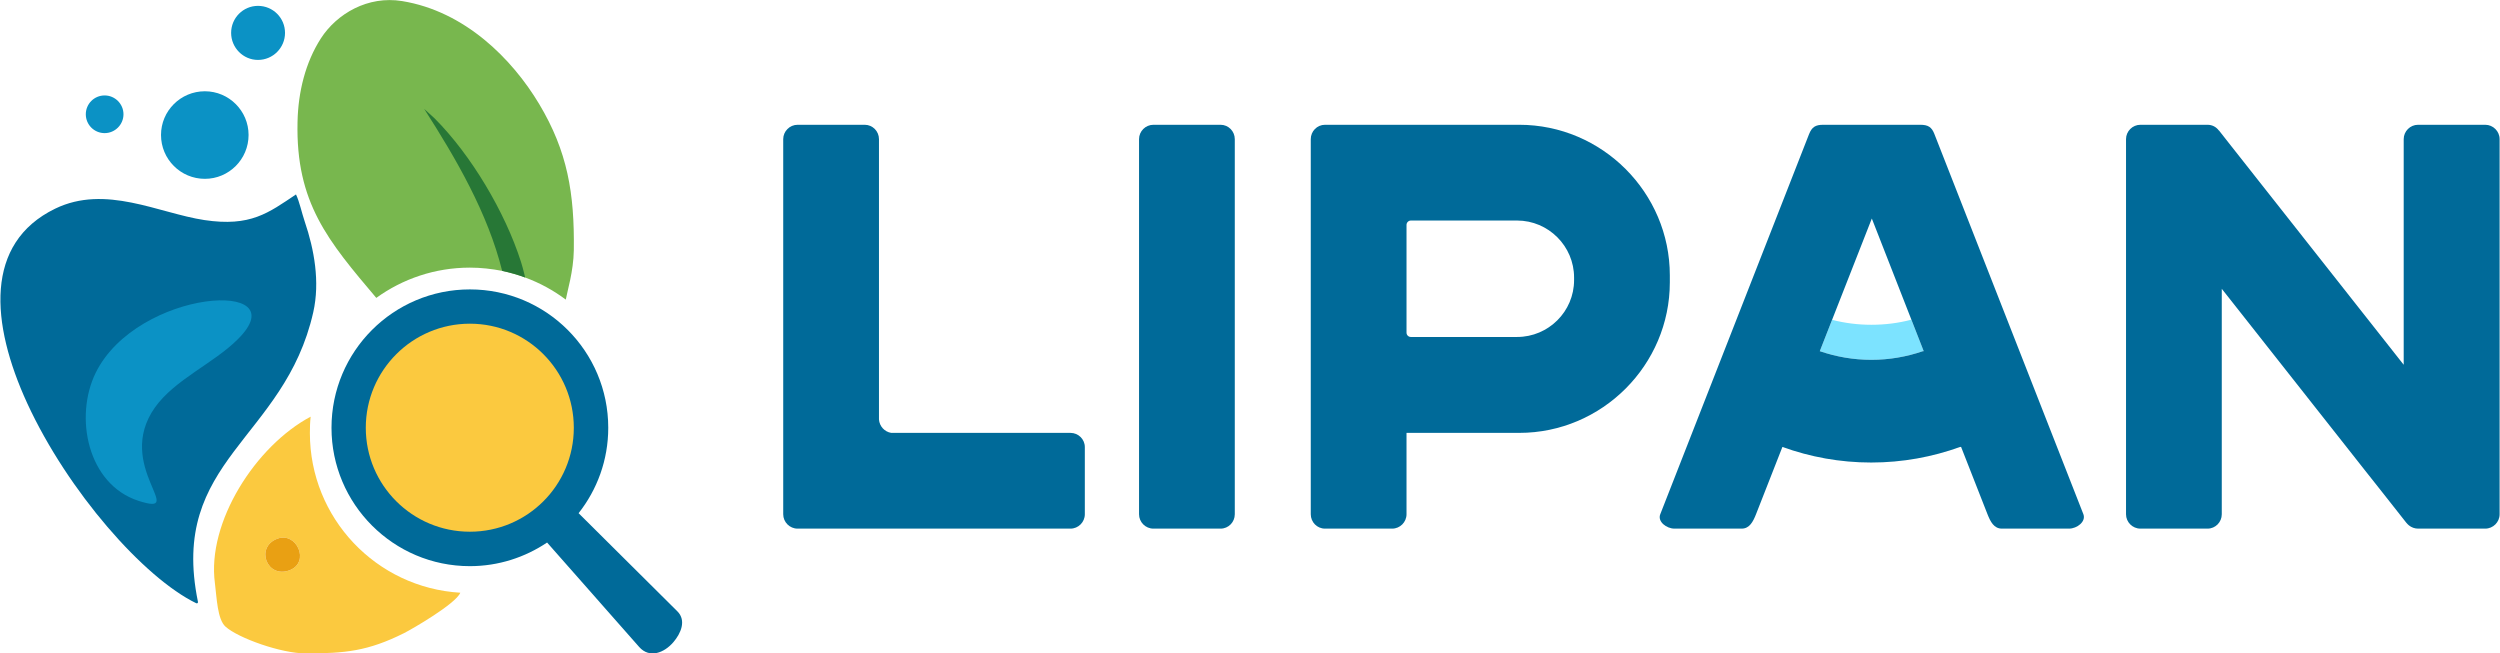 <?xml version="1.0" encoding="UTF-8"?>
<!-- Creator: CorelDRAW -->
<svg xmlns="http://www.w3.org/2000/svg" xmlns:xlink="http://www.w3.org/1999/xlink" xmlns:xodm="http://www.corel.com/coreldraw/odm/2003" xml:space="preserve" width="352px" height="92px" version="1.0" style="shape-rendering:geometricPrecision; text-rendering:geometricPrecision; image-rendering:optimizeQuality; fill-rule:evenodd; clip-rule:evenodd" viewBox="0 0 161.83 42.31">
 <defs>
  <style type="text/css">
   <![CDATA[
    .fil0 {fill:#006A99}
    .fil6 {fill:#006A99}
    .fil5 {fill:#0B92C5}
    .fil4 {fill:#277736}
    .fil1 {fill:#78B74E}
    .fil7 {fill:#7CE3FF}
    .fil3 {fill:#E9A013}
    .fil2 {fill:#FBC93F}
   ]]>
  </style>
 </defs>
 <g id="Camada_x0020_1">
  <g id="_2126117565104">
   <g>
    <path class="fil0" d="M12.68 39.06c0.07,0.03 0.13,-0.02 0.11,-0.1 -1.89,-9.2 5.61,-10.48 7.47,-18.75 0.44,-1.96 0.06,-4.06 -0.55,-5.85 -0.2,-0.59 -0.34,-1.29 -0.57,-1.77 -1.78,1.19 -2.94,2.11 -5.93,1.66 -2.97,-0.45 -6.4,-2.32 -9.66,-0.74 -4.6,2.23 -4.19,7.43 -1.81,12.61 2.64,5.72 7.56,11.3 10.94,12.94z"></path>
    <path class="fil1" d="M33.98 17.97c0.95,0.35 1.83,0.83 2.63,1.43 0.09,-0.52 0.5,-1.83 0.52,-3.19 0.05,-3.7 -0.41,-6.41 -2.24,-9.47 -1.76,-2.94 -4.82,-6.01 -8.88,-6.67 -2.21,-0.36 -4.22,0.81 -5.26,2.42 -1,1.56 -1.47,3.46 -1.51,5.41 -0.12,5.24 1.98,7.7 5.1,11.39 1.7,-1.23 3.8,-1.96 6.06,-1.96 0.71,0 1.41,0.08 2.09,0.21 0.51,0.11 1.01,0.25 1.49,0.43z"></path>
    <g>
     <path class="fil2" d="M17.94 34.88c1.24,-0.46 2.13,1.51 0.8,2.04 -1.48,0.58 -2.27,-1.5 -0.8,-2.04zm1.83 7.43c2.53,0 4.02,-0.14 6.36,-1.31 0.52,-0.26 3.37,-1.91 3.65,-2.62 -5.44,-0.32 -9.74,-4.83 -9.74,-10.34 0,-0.36 0.01,-0.71 0.05,-1.06 -3.56,1.89 -6.73,6.84 -6.2,10.78 0.12,0.95 0.16,2.35 0.69,2.82 0.83,0.74 3.6,1.73 5.19,1.73z"></path>
     <path class="fil3" d="M17.94 34.88c-1.47,0.54 -0.68,2.62 0.8,2.04 1.33,-0.53 0.44,-2.5 -0.8,-2.04z"></path>
    </g>
    <path class="fil0" d="M30.4 18.74c4.95,0 8.96,4.01 8.96,8.96 0,2.09 -0.72,4.01 -1.92,5.53l6.4 6.36c0.59,0.59 0.22,1.43 -0.26,1.99 -0.6,0.7 -1.55,1.07 -2.22,0.31l-5.96 -6.76c-1.43,0.96 -3.15,1.53 -5,1.53 -4.95,0 -8.96,-4.02 -8.96,-8.96 0,-4.95 4.01,-8.96 8.96,-8.96z"></path>
    <path class="fil2" d="M30.4 20.96c3.72,0 6.73,3.02 6.73,6.74 0,3.72 -3.01,6.73 -6.73,6.73 -3.72,0 -6.74,-3.01 -6.74,-6.73 0,-3.72 3.02,-6.74 6.74,-6.74z"></path>
    <path class="fil4" d="M32.49 17.54c-0.93,-3.74 -2.98,-7.26 -5.05,-10.49l0.67 0.61c2.36,2.36 4.57,6.07 5.6,9.3 0.17,0.55 0.22,0.83 0.27,1.01 -0.48,-0.18 -0.98,-0.32 -1.49,-0.43z"></path>
    <path class="fil5" d="M6.17 24.14c-1.4,2.86 -0.53,7.22 2.77,8.29 3.27,1.05 -1.61,-2.26 1.07,-6.05 1.29,-1.81 3.8,-2.85 5.36,-4.41 3.98,-3.94 -6.5,-3.3 -9.2,2.17z"></path>
    <path class="fil5" d="M6.75 6.18c0.67,0 1.22,0.55 1.22,1.22 0,0.67 -0.55,1.22 -1.22,1.22 -0.68,0 -1.22,-0.55 -1.22,-1.22 0,-0.67 0.54,-1.22 1.22,-1.22z"></path>
    <path class="fil5" d="M16.68 0.38c0.97,0 1.75,0.78 1.75,1.75 0,0.96 -0.78,1.75 -1.75,1.75 -0.96,0 -1.74,-0.79 -1.74,-1.75 0,-0.97 0.78,-1.75 1.74,-1.75z"></path>
    <path class="fil5" d="M13.24 5.91c1.56,0 2.83,1.27 2.83,2.83 0,1.57 -1.27,2.84 -2.83,2.84 -1.57,0 -2.84,-1.27 -2.84,-2.84 0,-1.56 1.27,-2.83 2.84,-2.83z"></path>
   </g>
   <g>
    <path class="fil6" d="M51.62 8.08l4.35 0c0.51,0 0.92,0.42 0.92,0.93l0 2.17 0 2.18 0 13.8c0.03,0.44 0.36,0.8 0.79,0.87l7.26 0 2.68 0 1.67 0c0.51,0 0.93,0.41 0.93,0.92l0 4.35c0,0.51 -0.42,0.93 -0.93,0.93l-1.67 0 -2.68 0 -8.97 0 -1.25 0 -3.1 0c-0.51,0 -0.93,-0.42 -0.93,-0.93l0 -1.44 0 -2.91 0 -15.59 0 -2.18 0 -2.17c0,-0.51 0.42,-0.93 0.93,-0.93z"></path>
    <path class="fil6" d="M79.93 28.95l0 0.73 0 3.62c0,0.51 -0.41,0.93 -0.92,0.93l-4.35 0c-0.51,0 -0.93,-0.42 -0.93,-0.93l0 -3.62 0 -0.73 0 -15.59 0 -2.18 0 -2.17c0,-0.51 0.42,-0.93 0.93,-0.93l4.35 0c0.51,0 0.92,0.42 0.92,0.93l0 2.17 0 2.18 0 15.59z"></path>
    <path class="fil6" d="M86.51 8.08l3.61 0 8.23 0c5.36,0 9.75,4.39 9.75,9.75l0 0.45c0,5.36 -4.39,9.75 -9.75,9.75l-7.3 0 0 0.92 0 1.89 0 2.46c0,0.51 -0.42,0.93 -0.93,0.93l-4.35 0c-0.51,0 -0.92,-0.42 -0.92,-0.93l0 -2.46 0 -1.89 0 -15.59 0 -2 0 -2.35c0,-0.51 0.41,-0.93 0.92,-0.93l0.74 0zm4.82 6.2l6.88 0c2.03,0 3.69,1.66 3.69,3.69l0 0.17c0,2.03 -1.66,3.68 -3.69,3.68l-6.88 0c-0.15,0 -0.28,-0.12 -0.28,-0.28l0 -6.98c0,-0.15 0.13,-0.28 0.28,-0.28z"></path>
    <g>
     <path class="fil7" d="M118.61 20.71c0.81,0.21 1.66,0.32 2.54,0.32 0.89,0 1.76,-0.11 2.59,-0.33l0.8 2.04 -0.05 0c-1.05,0.36 -2.17,0.56 -3.34,0.56 -1.17,0 -2.29,-0.2 -3.34,-0.56l0.8 -2.03z"></path>
     <path class="fil6" d="M124.31 8.08l-1.92 0 -2.42 0 -1.93 0c-0.51,0 -0.74,0.14 -0.93,0.62l-9.63 24.6c-0.19,0.48 0.41,0.93 0.92,0.93l4.35 0c0.51,0 0.74,-0.45 0.93,-0.93l1.71 -4.36 0 0c1.79,0.65 3.73,1.01 5.75,1.01 2.02,0 3.96,-0.36 5.76,-1.01l0.06 0 1.71 4.36c0.19,0.48 0.42,0.93 0.93,0.93l4.35 0c0.51,0 1.11,-0.45 0.93,-0.93l-9.64 -24.6c-0.18,-0.48 -0.42,-0.62 -0.93,-0.62zm-6.5 14.66l3.37 -8.59 3.36 8.59 -0.05 0c-1.05,0.36 -2.17,0.56 -3.34,0.56 -1.17,0 -2.29,-0.2 -3.34,-0.56z"></path>
    </g>
    <path class="fil6" d="M143.84 28.95l0 1.93 0 2.42c0,0.51 -0.41,0.93 -0.92,0.93l-4.35 0c-0.51,0 -0.93,-0.42 -0.93,-0.93l0 -2.42 0 -1.93 0 -15.59 0 -1.25 0 -3.1c0,-0.51 0.42,-0.93 0.93,-0.93l3.43 0 0.92 0c0.3,0 0.56,0.14 0.73,0.37l0.01 0 0.77 0.98 3.88 4.92 7.31 9.27 0 -10.26 0 -2.72 0 -1.63c0,-0.51 0.42,-0.93 0.93,-0.93l4.35 0c0.51,0 0.93,0.42 0.93,0.93l0 1.63 0 2.72 0 15.59 0 1.77 0 2.58c0,0.51 -0.42,0.93 -0.93,0.93l-4.35 0c-0.22,0 -0.43,-0.08 -0.59,-0.21 -0.06,-0.05 -0.12,-0.11 -0.17,-0.17l-1.6 -2.03 -1.1 -1.39 -9.25 -11.73 0 10.25z"></path>
   </g>
  </g>
 </g>
</svg>
